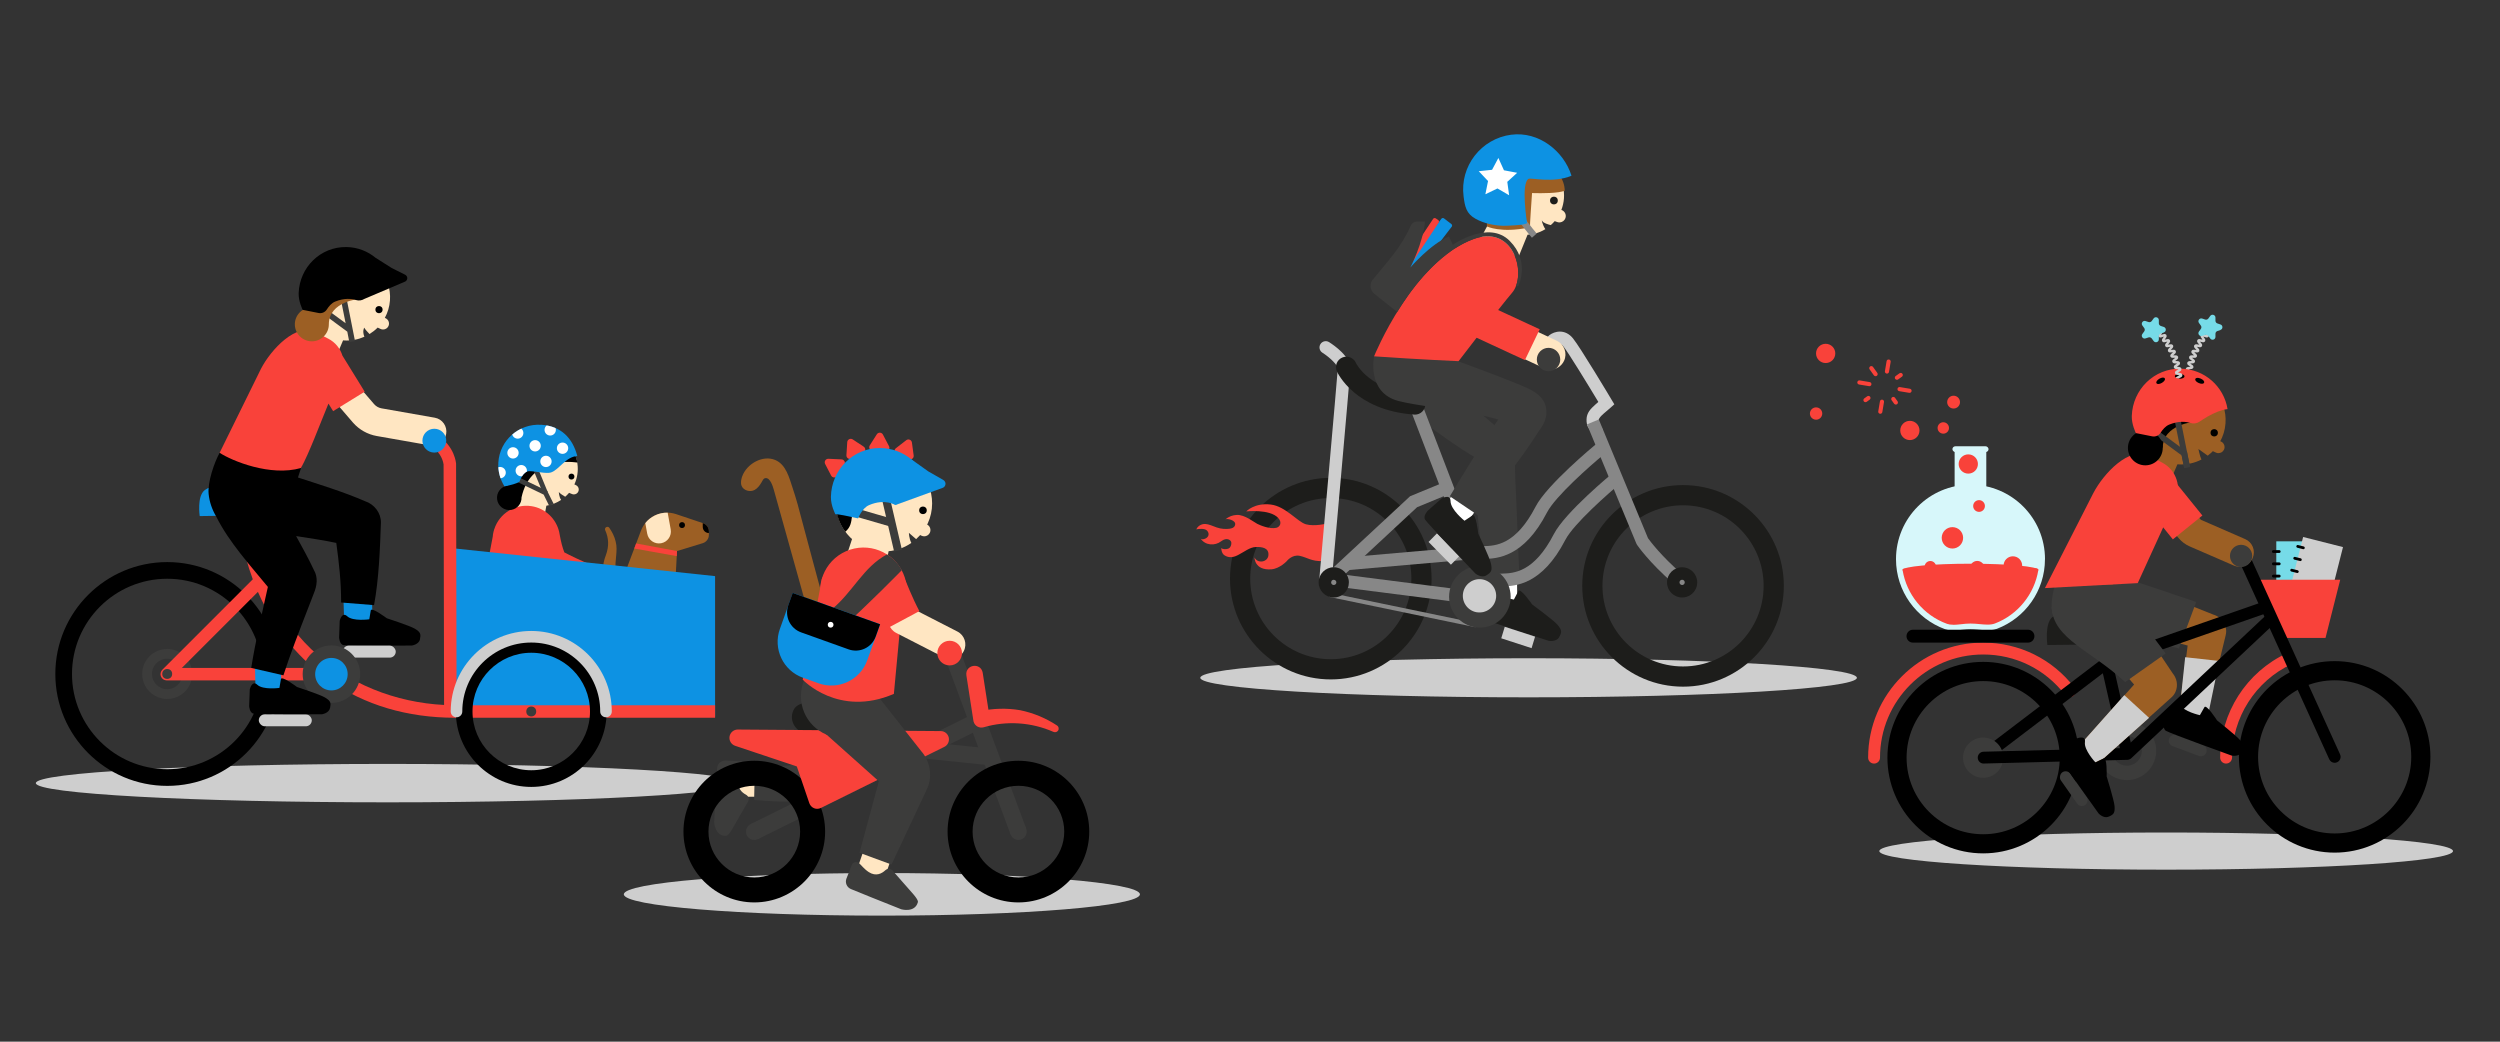 <?xml version="1.0" encoding="UTF-8"?>
<svg id="FG" xmlns="http://www.w3.org/2000/svg" xmlns:xlink="http://www.w3.org/1999/xlink" viewBox="0 0 600 250">
  <rect x="0" y="0" width="600" height="250" fill="#333333" stroke="none"/>
  <defs>
    <style>
      .cls-1 {
        clip-path: url(#clippath);
      }

      .cls-2 {
        fill: #d7f7fa;
      }

      .cls-2, .cls-3, .cls-4, .cls-5, .cls-6, .cls-7, .cls-8, .cls-9, .cls-10, .cls-11, .cls-12, .cls-13, .cls-14 {
        stroke-width: 0px;
      }

      .cls-3, .cls-15 {
        fill: none;
      }

      .cls-4 {
        fill: #cecece;
      }

      .cls-5 {
        fill: #0d92e3;
      }

      .cls-6 {
        fill: #1d1d1b;
      }

      .cls-7 {
        fill: #3c3c3b;
      }

      .cls-8 {
        fill: #000;
      }

      .cls-15 {
        stroke: #cecece;
        stroke-miterlimit: 10;
        stroke-width: .59px;
      }

      .cls-9 {
        fill: #76dbe8;
      }

      .cls-10 {
        fill: #878787;
      }

      .cls-11 {
        fill: #f9423a;
      }

      .cls-12 {
        fill: #ffe6c2;
      }

      .cls-13 {
        fill: #9c5f24;
      }

      .cls-14 {
        fill: #fff;
      }
    </style>
    <clipPath id="clippath">
      <path class="cls-3" d="M129.88,101.95c-5.35-.33-9.95,3.72-10.28,9.04-.13,2.1.43,4.08,1.47,5.74,1.31-.26,3.09-.68,3.62-1.15,0,0,.79-2.5,2.34-2.5,1.55,0,4.08.67,5.18.32,1.97-.63,3.56-3.8,6.34-3.95-1.11-4.31-3.9-7.21-8.67-7.51Z"/>
    </clipPath>
  </defs>
  <ellipse class="cls-4" cx="93.03" cy="187.95" rx="84.43" ry="4.61"/>
  <ellipse class="cls-4" cx="519.88" cy="204.26" rx="68.84" ry="4.46"/>
  <path class="cls-13" d="M524.28,90.2c-5.87-.43-10.97,3.98-11.4,9.84-.43,5.87,3.98,10.97,9.84,11.4,2.02.15,3.95-.29,5.63-1.15-.42-.87-.73-2.53-.73-2.53l2.23,1.6c2.4-1.78,4.04-4.55,4.27-7.76.43-5.87-3.98-10.97-9.84-11.4Z"/>
  <path class="cls-12" d="M218.14,127.89l1.73,1.5c2.35-2.11,3.84-5.16,3.84-8.57,0-6.36-5.16-11.52-11.52-11.52s-11.52,5.16-11.52,11.52,5.16,11.52,11.52,11.52c2.43,0,4.67-.75,6.53-2.03-.57-1.11-.58-2.43-.58-2.43Z"/>
  <path class="cls-12" d="M84.01,60.98c-5.72-.42-10.7,3.88-11.12,9.6-.17,2.38.47,4.62,1.69,6.46l-2.1,3.78,6.66,3.19,2.03.43,1.17-2.76s.1.01.14.02c1.77.13,3.46-.21,4.97-.88-.56-1.39-.03-2.18-.03-2.18.2.39.71.97,1.26,1.53.71-.44,1.38-.96,1.96-1.55l.7.33c.19.09.4.13.6.13.54,0,1.05-.3,1.29-.82.33-.71.02-1.56-.69-1.89l-.18-.08c.68-1.25,1.12-2.66,1.23-4.18.42-5.72-3.88-10.7-9.6-11.12Z"/>
  <path class="cls-12" d="M138.17,116.4l-.32-.13c.69-1.51.98-3.23.73-5-.7-4.89-5.23-8.29-10.12-7.59-4.89.7-8.29,5.23-7.59,10.12.36,2.51,1.73,4.62,3.63,5.99l-.29-.06-1.09,3.33,7.43,1.43.58-3.12c1.31-.21,2.51-.7,3.54-1.39-.52-.73-.55-1.91-.55-1.91.12.28,1.02.85,1.53,1.15.33-.29.64-.61.93-.94l.7.29c.15.06.3.09.45.09.46,0,.9-.27,1.08-.72.25-.6-.04-1.28-.64-1.53Z"/>
  <path class="cls-12" d="M103.78,106.94c-.19,0-.39-.02-.59-.05l-12.79-2.25c-2.19-.39-4.2-1.52-5.67-3.2-2.2-2.53-6.28-7.25-8.85-10.5-1.15-1.46-.9-3.58.55-4.73,1.46-1.15,3.58-.91,4.73.55,2.48,3.14,6.48,7.77,8.64,10.25.46.52,1.08.87,1.76.99l12.79,2.25c1.83.32,3.05,2.07,2.73,3.9-.29,1.63-1.71,2.78-3.31,2.78Z"/>
  <path class="cls-13" d="M145.31,140.8c-1.04-2.31-.76-5.43.12-7.62.74-2.06.71-3.95-.19-5.96-.26-.62.63-1.1,1-.54.66.97,1.24,2.06,1.52,3.29.6,2.19-.29,4.7.02,6.72.13.87.48,1.65.97,2.42.56.9.29,2.08-.61,2.64-1.01.65-2.42.17-2.82-.97h0Z"/>
  <path class="cls-13" d="M162.48,132.25l6.18-1.89c.87-.27,1.47-1.07,1.47-1.98v-.85c0-.89-.57-1.68-1.41-1.97l-6.49-2.18c-1.67-.56-3.5-.44-5.08.34h0c-1.53.75-2.72,2.06-3.32,3.65l-3.99,10.58,12.21,2.28.44-7.98Z"/>
  <path class="cls-12" d="M158.66,130.38c-1.56.28-3.05-.75-3.33-2.31l-.46-2.53c.61-.76,1.38-1.38,2.27-1.82.97-.48,2.04-.71,3.1-.68l.73,4.01c.28,1.56-.75,3.05-2.31,3.33Z"/>
  <circle class="cls-8" cx="137.15" cy="114.38" r=".71"/>
  <circle class="cls-8" cx="163.69" cy="126.02" r=".71"/>
  <path class="cls-11" d="M142.29,135.74c-2.98-1.2-5.54-2.48-6.85-3.17-.48-1.24-.79-2.51-1.11-4.22-.02-.11-.04-.22-.06-.33-.02-.11-.04-.21-.06-.32h0c-.71-3.14-3.26-5.69-6.64-6.22-3.98-.62-7.72,1.77-8.93,5.48h-.02s-.04.18-.04.18c-.11.35-.2.71-.26,1.09-.03.19-.04.37-.06.56l-3.28,17.21s6.66,7.11,16.99,2.65l.89-9.54c1.56.79,3.99,1.97,6.81,3.11l2.61-6.48Z"/>
  <path class="cls-8" d="M128.29,103.61c-4.99.71-8.46,5.34-7.74,10.33.13.88.62,1.77,1.26,2.6,0,0,0,0,0,0-1.61.23-2.73,1.73-2.5,3.34.23,1.61,1.73,2.73,3.34,2.5,1.51-.22,2.57-1.53,2.52-3.02,2.02-9.3,11.07-8.68,13.4-8.35-.87-4.8-5.39-8.1-10.26-7.4Z"/>
  <rect class="cls-7" x="129.13" y="112.23" width="1.16" height="6.28" transform="translate(-34.2 58.19) rotate(-22.42)"/>
  <polygon class="cls-7" points="131.83 121.46 130.48 118.71 124.35 115.76 124.86 114.71 131.34 117.84 132.88 120.94 131.83 121.46"/>
  <path class="cls-5" d="M129.88,101.95c-5.35-.33-9.95,3.72-10.28,9.04-.13,2.1.43,4.08,1.47,5.74,1.31-.26,3.09-.68,3.62-1.15,0,0,.79-2.5,2.34-2.5,1.55,0,4.08.67,5.18.32,1.97-.63,3.56-3.8,6.34-3.95-1.11-4.31-3.9-7.21-8.67-7.51Z"/>
  <g class="cls-1">
    <circle class="cls-14" cx="123.12" cy="108.69" r="1.36"/>
    <circle class="cls-14" cx="125.1" cy="112.96" r="1.36"/>
    <circle class="cls-14" cx="124.25" cy="103.92" r="1.36"/>
    <circle class="cls-14" cx="120.03" cy="113.43" r="1.36"/>
    <circle class="cls-14" cx="128.43" cy="106.99" r="1.36"/>
    <circle class="cls-14" cx="132.05" cy="103.17" r="1.36"/>
    <circle class="cls-14" cx="135.01" cy="107.57" r="1.36"/>
    <circle class="cls-14" cx="131.03" cy="110.74" r="1.36"/>
  </g>
  <polygon class="cls-5" points="89.27 144.31 89.38 147.04 90.2 149.77 82.6 149.07 82.42 143.46 89.27 144.31"/>
  <path class="cls-8" d="M100.79,153.43c.23-1.19.22-1.68-1.24-2.55-1.2-.71-6.72-2.5-6.72-2.5,0,0-3.89-2.94-3.86-1.79l-.34,2.04s-3.91.56-5.3-.73c-1.3-1.2-1.8,1.12-1.8,1.12l-.14,4s.08,1.68,1.1,1.82c1.38.2,16.35.09,16.35.09,0,0,1.7-.24,1.95-1.49Z"/>
  <path class="cls-8" d="M40.14,188.61c-14.81,0-26.86-12.05-26.86-26.86s12.05-26.85,26.86-26.85,26.85,12.05,26.85,26.85-12.05,26.86-26.85,26.86ZM40.14,138.9c-12.6,0-22.86,10.25-22.86,22.85s10.25,22.86,22.86,22.86,22.85-10.25,22.85-22.86-10.25-22.85-22.85-22.85Z"/>
  <path class="cls-7" d="M40.13,167.75c-3.31,0-6-2.69-6-6s2.69-6,6-6,6,2.69,6,6-2.69,6-6,6ZM40.13,158.09c-2.02,0-3.66,1.64-3.66,3.66s1.64,3.66,3.66,3.66,3.66-1.64,3.66-3.66-1.64-3.66-3.66-3.66Z"/>
  <rect class="cls-4" x="82.26" y="154.95" width="12.72" height="2.88" rx="1.44" ry="1.44"/>
  <rect class="cls-4" x="62.11" y="171.43" width="12.72" height="2.88" rx="1.44" ry="1.44"/>
  <path class="cls-5" d="M171.62,171.96h-57.55c-2.68,0-4.85-2.21-4.85-4.94v-35.38l62.4,6.63v33.69Z"/>
  <path class="cls-11" d="M109.58,169.26l-.12-57.95c-.01-.17-.31-4.16-4.4-6.81l-1.63,2.52c2.63,1.7,2.99,4.11,3.03,4.46l.12,57.71c-22.97-1.17-46.68-17.47-46.68-51.74h-3c0,7.62,1.3,14.93,3.77,21.58l-21.71,21.71c-.43.43-.56,1.07-.33,1.63s.78.93,1.39.93h39.03c8.43,5.89,18.68,8.96,30.19,8.96h62.38v-3h-62.04ZM43.65,160.3l18.25-18.25c2.22,5.07,5.14,9.72,8.73,13.75,1.44,1.62,2.98,3.11,4.58,4.5h-31.56Z"/>
  <path class="cls-8" d="M127.5,188.86c-9.98,0-18.1-8.12-18.1-18.1s8.12-18.1,18.1-18.1,18.1,8.12,18.1,18.1-8.12,18.1-18.1,18.1ZM127.5,156.66c-7.77,0-14.1,6.32-14.1,14.1s6.32,14.1,14.1,14.1,14.1-6.32,14.1-14.1-6.32-14.1-14.1-14.1Z"/>
  <circle class="cls-7" cx="127.5" cy="170.76" r="1.19"/>
  <path class="cls-4" d="M145.44,172.15c-.77,0-1.39-.62-1.39-1.39,0-9.12-7.42-16.55-16.55-16.55s-16.55,7.42-16.55,16.55c0,.77-.62,1.39-1.39,1.39s-1.39-.62-1.39-1.39c0-10.66,8.67-19.33,19.33-19.33s19.33,8.67,19.33,19.33c0,.77-.62,1.39-1.39,1.39Z"/>
  <g>
    <circle class="cls-5" cx="79.54" cy="161.8" r="5.4"/>
    <path class="cls-7" d="M79.54,168.7c-3.8,0-6.9-3.1-6.9-6.9s3.1-6.9,6.9-6.9,6.9,3.1,6.9,6.9-3.1,6.9-6.9,6.9ZM79.54,157.9c-2.15,0-3.9,1.75-3.9,3.9s1.75,3.9,3.9,3.9,3.9-1.75,3.9-3.9-1.75-3.9-3.9-3.9Z"/>
  </g>
  <path class="cls-5" d="M47.93,123.86l16.93-.24v-.85c0-1.65-1.37-2.96-3.01-2.9-1.89.07-.77.1-2.67.06-3.4-.08-1.24-1.98-4.42-2.84-1.85-.5-3.99-.68-5.61.53-1.94,1.46-1.22,6.24-1.22,6.24Z"/>
  <polygon class="cls-5" points="67.45 160.89 67.48 162.96 68.44 166.11 61.34 166.32 61.17 158.69 67.45 160.89"/>
  <path class="cls-8" d="M79.21,169.94c.24-1.19.23-1.68-1.23-2.55-1.19-.71-6.72-2.52-6.72-2.52,0,0-3.88-2.95-3.85-1.8l-.35,2.03s-3.91.54-5.3-.75c-1.29-1.21-1.81,1.11-1.81,1.11l-.15,3.99s.07,1.68,1.09,1.83c1.38.2,16.35.15,16.35.15,0,0,1.7-.23,1.95-1.49Z"/>
  <path class="cls-8" d="M87.62,120.29c-5.25-2.27-10.75-3.94-16.11-5.69.52-1.7,1.14-3.32,1.35-4.44-5.36.05-14.77-1.57-20.13-1.52-1.33,2.39-2.94,7.14-2.66,9.9.19,1.91.83,3.76,1.81,5.41,3.11,6.26,8.31,11.88,12.41,16.91-1.41,6.36-2.96,12.96-4,19.44l7.73,1.78c1.59-4.97,3.82-10.68,5.75-15.66.33-.89,1.24-3.14,1.55-4.01.76-1.83,1.06-3.84,0-5.64-1.29-2.78-2.8-5.44-4.25-8.11,3.24.49,6.46.98,9.64,1.64.65,4.79,1.17,9.31,1.16,14.3l7.9.63c1.18-6.33,1.43-13.5,1.65-19.81.03-2.3-1.55-4.38-3.8-5.13Z"/>
  <circle class="cls-8" cx="90.96" cy="74.31" r=".86"/>
  <polygon class="cls-7" points="83.01 70.8 81.65 71.07 82.95 77.58 77.24 73.38 76.42 74.49 83.35 79.6 83.84 82.12 85.2 81.85 83.01 70.8"/>
  <path class="cls-11" d="M87.52,94l-5.32-8.62s0,0-.01-.01c-.52-1.71-1.7-3.21-3.41-4.09l-3.02-1.56c-4.63-2.39-10.72,4.14-13.12,8.78l-9.93,20.17c2.89,1.91,12.18,5.77,19.53,3.65,2.02-3.72,4.37-10.09,6.59-15.46l1.12,1.82,7.56-4.66Z"/>
  <path class="cls-8" d="M170.13,127.53v.4h0c-.81,0-1.47-.66-1.47-1.47v-.92l.17.07c.79.31,1.3,1.08,1.3,1.92Z"/>
  <polygon class="cls-11" points="162.48 132.25 152.67 130.43 152.22 131.64 162.42 133.47 162.48 132.25"/>
  <circle class="cls-5" cx="104.24" cy="105.76" r="2.86"/>
  <path class="cls-13" d="M83.25,65.22l-7.64,1.7-1.77,5.52,1.27,1.35c-.09,0-.18-.03-.27-.03-2.25,0-4.08,1.83-4.08,4.08s1.83,4.08,4.08,4.08,4.08-1.83,4.08-4.08c0-5.58,7.5-6.13,7.5-6.13l-3.17-6.5Z"/>
  <path class="cls-8" d="M97.64,66.34c-.09-.18-.23-.31-.4-.4l-3.25-1.63-3.85-2.44h0c-1.9-1.57-4.33-2.54-6.99-2.58-6.23-.1-11.25,4.85-11.47,11.06-.07,1.98.96,4.01.96,4.01,1.38.27,2.8.56,3.81.76.78.16,1.57-.18,1.99-.85.44-.7,1.11-1.53,2-1.89,2.24-.91,3.97-.69,5-.37.68.21,1.41.11,2.01-.27h0s9.74-4.14,9.74-4.14c.49-.21.7-.79.46-1.26Z"/>
  <circle class="cls-7" cx="40.13" cy="161.75" r="1.19"/>
  <g>
    <rect class="cls-9" x="546.31" y="129.92" width="9.87" height="13.92"/>
    <path class="cls-8" d="M547.01,132.71h-1.4c-.19,0-.34-.15-.34-.34s.15-.34.34-.34h1.4c.19,0,.34.15.34.34s-.15.34-.34.34Z"/>
    <path class="cls-8" d="M547.01,141.55h-1.4c-.19,0-.34-.15-.34-.34s.15-.34.34-.34h1.4c.19,0,.34.15.34.34s-.15.34-.34.34Z"/>
    <path class="cls-8" d="M547.01,138.6h-1.4c-.19,0-.34-.15-.34-.34s.15-.34.34-.34h1.4c.19,0,.34.15.34.34s-.15.34-.34.34Z"/>
    <path class="cls-8" d="M547.01,135.66h-1.4c-.19,0-.34-.15-.34-.34s.15-.34.34-.34h1.4c.19,0,.34.15.34.34s-.15.34-.34.34Z"/>
  </g>
  <g>
    <rect class="cls-4" x="550.87" y="129.92" width="9.87" height="13.92" transform="translate(50.72 -132.47) rotate(14.23)"/>
    <path class="cls-8" d="M552.8,131.81s-.06,0-.08-.01l-1.35-.34c-.18-.05-.29-.23-.24-.41s.23-.29.41-.24l1.35.34c.18.05.29.23.24.41-.04.15-.18.25-.33.25Z"/>
    <path class="cls-8" d="M550.63,140.37s-.06,0-.08-.01l-1.35-.34c-.18-.05-.29-.23-.24-.41.05-.18.23-.29.41-.24l1.35.34c.18.05.29.23.24.41-.04.15-.18.25-.33.25Z"/>
    <path class="cls-8" d="M551.35,137.52s-.06,0-.08-.01l-1.35-.34c-.18-.05-.29-.23-.24-.41.05-.18.23-.29.41-.24l1.35.34c.18.05.29.23.24.41-.04.15-.18.25-.33.25Z"/>
    <path class="cls-8" d="M552.08,134.66s-.06,0-.08-.01l-1.35-.34c-.18-.05-.29-.23-.24-.41s.23-.29.41-.24l1.35.34c.18.05.29.23.24.41-.04.15-.18.25-.33.25Z"/>
  </g>
  <polygon class="cls-11" points="542.61 139.14 561.65 139.14 558.12 153.11 547.14 153.11 540.78 139.88 542.61 139.14"/>
  <path class="cls-11" d="M449.77,183.26c-.79,0-1.42-.64-1.42-1.42,0-15.23,12.39-27.61,27.61-27.61,8.63,0,16.61,3.92,21.88,10.77.48.62.36,1.52-.26,2-.62.48-1.52.36-2-.26-4.73-6.14-11.88-9.66-19.62-9.66-13.65,0-24.76,11.11-24.76,24.76,0,.79-.64,1.42-1.42,1.42Z"/>
  <path class="cls-13" d="M522.44,174.92l3.13-24.06,2.94,4.96-27.66-7.13,3.83-11.74,26.54,10.56c2.14.63,3.49,2.81,2.94,4.96,0,0-5.72,23.57-5.72,23.57l-6.02-1.12h0Z"/>
  <path class="cls-7" d="M522.95,155.64c-8.03-2.07-16.05-4.15-24.08-6.22.52-2.31,1.04-4.63,1.56-6.94,2.34-1.54,4.68-3.09,7.01-4.63,6.55,2.21,13.1,4.42,19.65,6.62"/>
  <polyline class="cls-13" points="524.27 101.34 523.27 109.8 521.37 114.26 519.29 113.81 512.46 110.55 514.69 106.54"/>
  <path class="cls-11" d="M534.26,183.26c-.79,0-1.42-.64-1.42-1.42,0-10.72,6.29-20.56,16.02-25.07.71-.33,1.56-.02,1.89.69.33.71.02,1.56-.69,1.89-8.73,4.04-14.37,12.87-14.37,22.48,0,.79-.64,1.42-1.42,1.42Z"/>
  <path class="cls-8" d="M475.96,204.81c-12.67,0-22.98-10.31-22.98-22.98s10.31-22.98,22.98-22.98,22.98,10.31,22.98,22.98-10.31,22.98-22.98,22.98ZM475.96,163.46c-10.13,0-18.38,8.24-18.38,18.38s8.24,18.38,18.38,18.38,18.38-8.24,18.38-18.38-8.24-18.38-18.38-18.38Z"/>
  <path class="cls-8" d="M560.32,204.63c-12.67,0-22.98-10.31-22.98-22.98s10.31-22.98,22.98-22.98,22.98,10.31,22.98,22.98-10.31,22.98-22.98,22.98ZM560.32,163.27c-10.13,0-18.38,8.24-18.38,18.38s8.24,18.38,18.38,18.38,18.38-8.24,18.38-18.38-8.24-18.38-18.38-18.38Z"/>
  <path class="cls-8" d="M475.96,183.07c-.43,0-.85-.19-1.14-.56-.48-.63-.35-1.52.27-2l30-22.82,38.13-13.29c.74-.26,1.56.13,1.81.88.26.74-.13,1.56-.88,1.81l-37.7,13.14-29.64,22.55c-.26.2-.56.29-.86.29Z"/>
  <path class="cls-8" d="M560.32,183.07c-.54,0-1.06-.31-1.3-.84l-21.72-47.79c-.33-.72,0-1.56.71-1.89.71-.33,1.56,0,1.89.71l21.72,47.79c.33.72,0,1.56-.71,1.89-.19.09-.39.13-.59.13Z"/>
  <path class="cls-7" d="M475.96,186.67c-2.67,0-4.83-2.17-4.83-4.83s2.17-4.83,4.83-4.83,4.83,2.17,4.83,4.83-2.17,4.83-4.83,4.83ZM475.96,181c-.46,0-.84.37-.84.84s.37.84.84.84.84-.37.84-.84-.37-.84-.84-.84Z"/>
  <rect class="cls-8" x="506.06" y="153.79" width="2.85" height="27.49" transform="translate(-24.5 116.57) rotate(-12.8)"/>
  <path class="cls-7" d="M510.47,187.22c-3.87,0-7.02-3.15-7.02-7.02s3.15-7.02,7.02-7.02,7.02,3.15,7.02,7.02-3.15,7.02-7.02,7.02ZM510.47,176.63c-1.97,0-3.57,1.6-3.57,3.57s1.6,3.57,3.57,3.57,3.57-1.6,3.57-3.57-1.6-3.57-3.57-3.57Z"/>
  <path class="cls-6" d="M491.36,154.8l24.45-.26v-.91c0-1.77-1.36-3.19-3-3.12-1.88.07-3.79.11-5.67.07-3.38-.08-5.81-2.13-8.97-3.06-1.84-.54-3.97-.74-5.59.57-1.94,1.57-1.21,6.72-1.21,6.72Z"/>
  <path class="cls-7" d="M493.9,138.17s-4.16,10.84,1.34,11.14c3.93.21,16.34,2.38,16.34,2.38l1.78-8.91-19.46-4.6Z"/>
  <rect class="cls-7" x="492.95" y="187.88" width="9.57" height="2.78" rx="1.39" ry="1.39" transform="translate(366.44 -326.8) rotate(54.91)"/>
  <path class="cls-7" d="M527.73,181.42l-6.34-2.37c-.72-.27-1.08-1.07-.81-1.79h0c.27-.72,1.07-1.08,1.78-.81l6.34,2.37c.72.27,1.08,1.07.81,1.79h0c-.27.72-1.07,1.08-1.78.81Z"/>
  <path class="cls-13" d="M532.43,108.76c-.21,0-.42-.04-.61-.14l-2.49-1.16c-.73-.34-1.05-1.21-.71-1.94.34-.73,1.21-1.04,1.94-.71l2.49,1.16c.73.34,1.05,1.21.71,1.94-.25.53-.77.84-1.32.84Z"/>
  <circle class="cls-8" cx="531.41" cy="103.87" r=".88"/>
  <path class="cls-8" d="M519.06,107.5c0-5.72,7.69-6.28,7.69-6.28l-3.25-6.66-7.84,1.74-1.82,5.66,5.21,5.54Z"/>
  <rect class="cls-7" x="523.01" y="100.3" width="1.43" height="11.98" transform="translate(-10.67 104.63) rotate(-11.29)"/>
  <polygon class="cls-7" points="524.2 112.3 523.6 109.3 516.49 104.06 517.33 102.92 524.89 108.48 525.6 112.02 524.2 112.3"/>
  <path class="cls-13" d="M537.46,136.01c-.46,0-.92-.09-1.37-.29l-10.56-4.58c-1-.43-1.91-1.11-2.61-1.94l-6.9-8.19c-1.23-1.46-1.04-3.64.42-4.87,1.46-1.23,3.64-1.04,4.87.42l6.9,8.19,10.64,4.64c1.75.76,2.55,2.79,1.79,4.54-.56,1.3-1.84,2.08-3.17,2.08Z"/>
  <circle class="cls-7" cx="537.86" cy="133.42" r="2.67"/>
  <path class="cls-11" d="M517.29,116.53h10.39v9.11h-10.39c-2.06,0-3.72-1.67-3.72-3.72v-1.66c0-2.06,1.67-3.72,3.72-3.72Z" transform="translate(287.73 -360.03) rotate(51.08)"/>
  <ellipse class="cls-8" cx="513.04" cy="99.54" rx=".58" ry="1.15"/>
  <polygon class="cls-4" points="524.44 157.73 532.62 158.63 530.2 170.34 528.88 172.54 524.69 172.54 523.29 170.42 523.46 167.01 524.44 157.73"/>
  <path class="cls-8" d="M537.95,180.58c.65-1.06.81-1.54-.28-2.89-.9-1.11-5.58-4.8-5.58-4.8,0,0-2.69-4.21-3.07-3.09l-1.05,1.84s-3.96-.85-4.84-2.59c-.82-1.62-2.13.43-2.13.43l-1.55,3.79s-.52,1.64.41,2.15c1.25.68,15.7,5.91,15.7,5.91,0,0,1.72.38,2.4-.74Z"/>
  <path class="cls-8" d="M476.08,183.26c-.77,0-1.4-.61-1.42-1.39-.02-.79.6-1.44,1.39-1.46l33.91-.88,34.03-32.01c.57-.54,1.47-.51,2.01.06.54.57.51,1.48-.06,2.01l-34.43,32.38c-.26.24-.59.38-.94.39l-34.46.89s-.02,0-.04,0Z"/>
  <g>
    <path class="cls-13" d="M207.03,187.08c.96-.28,1.53-1.25,1.31-2.23-2.43-10.57-14.61-54.99-15.79-59.64-.7-2.74-1.44-5.48-2.34-8.16-.8-2.4-1.56-5.56-4.15-6.65-3.02-1.27-6.84.92-7.93,3.92-.11.3-.19.62-.24.93-.07.46-.08.94.1,1.37.23.56.77.97,1.36,1.13,1.87.5,2.93-1.04,3.69-2.47.12-.23.31-.45.56-.51,1.28-.31,1.94,2.16,2.18,3,1.94,6.91,16.05,57.34,18.9,67.98.27,1.02,1.34,1.62,2.36,1.32h0Z"/>
    <g>
      <ellipse class="cls-4" cx="211.65" cy="214.64" rx="61.93" ry="5.11"/>
      <path class="cls-11" d="M216.26,106.61l1.24-.96c.52-.4,1.27-.09,1.36.56l.21,1.55.21,1.55c.09.65-.56,1.15-1.16.9l-1.45-.59-1.45-.59c-.61-.25-.72-1.06-.2-1.46l1.24-.96Z"/>
      <path class="cls-11" d="M209.59,105.56l.84-1.32c.35-.55,1.17-.52,1.47.06l.73,1.39.73,1.39c.3.58-.14,1.27-.79,1.24l-1.57-.07-1.57-.07c-.65-.03-1.03-.75-.68-1.3l.84-1.32Z"/>
      <path class="cls-11" d="M200.39,110.18l-1.57-.07c-.65-.03-1.09.66-.79,1.24l.72,1.39.72,1.39c.3.58,1.12.62,1.47.07l.85-1.32.85-1.32c.35-.55-.02-1.28-.68-1.31l-1.57-.07Z"/>
      <path class="cls-11" d="M205.97,106.33l-1.31-.87c-.54-.36-1.28,0-1.32.65l-.1,1.57-.1,1.57c-.04.65.64,1.11,1.23.81l1.41-.7,1.41-.7c.59-.29.64-1.11.09-1.47l-1.31-.87Z"/>
      <rect class="cls-7" x="226.7" y="171.62" width="4" height="18.24" transform="translate(25.39 389.62) rotate(-84.09)"/>
      <rect class="cls-12" x="175.12" y="184.32" width="6.9" height="6.9" transform="translate(366.42 9.29) rotate(90.03)"/>
      <path class="cls-7" d="M177.57,182.7l-3.43-.16c-1.07-.05-1.98.76-2.04,1.82-.15,2.49-.42,7.22-.7,13.01,0,0,.19,3.39,2.89,3.22.77-.05,1.87-2.43,3.51-5.22.89-1.52,1.23-2.17,1.71-2.96.36-.6.13-1.36-.49-1.69-1-.53-2.19-1.6-1.69-3.6.34-1.35,1.01-2.21,1.27-2.94.26-.72-.27-1.48-1.04-1.49Z"/>
      <path class="cls-7" d="M181.18,183.82c4.49-.07,9.15.59,12.71-1.54,0,0-1.8,1.84-1.8,1.84,1.24-6.01,1.65-11.92,3.29-18.13,0,0,12.41,6.52,12.41,6.52-2.78,5.14-4.82,10.78-7.72,16.08-.41.76-1.02,1.33-1.74,1.68-5.23,2.89-11.95,2.13-17.34,1.71,0,0,.18-8.17.18-8.17h0Z"/>
      <polygon class="cls-12" points="204.52 129.28 203.11 133.57 212.68 135.41 213.47 131.19 204.52 129.28"/>
      <path class="cls-12" d="M221.81,128.72c-.23,0-.47-.06-.7-.17l-2.52-1.32c-.74-.39-1.02-1.3-.64-2.03.39-.74,1.3-1.02,2.03-.64l2.52,1.32c.74.39,1.02,1.3.64,2.03-.27.51-.79.81-1.34.81Z"/>
      <rect class="cls-7" x="178" y="184.61" width="58.5" height="4" transform="translate(-61.26 111.24) rotate(-26.32)"/>
      <rect class="cls-7" x="234.18" y="153.75" width="4" height="47.31" transform="translate(-46.98 93.29) rotate(-20.37)"/>
      <path class="cls-8" d="M244.42,216.58c-9.37,0-17-7.63-17-17s7.63-17,17-17,17,7.63,17,17-7.63,17-17,17ZM244.42,188.59c-6.06,0-11,4.93-11,11s4.93,11,11,11,11-4.93,11-11-4.93-11-11-11Z"/>
      <path class="cls-8" d="M181.03,216.58c-9.37,0-17-7.63-17-17s7.63-17,17-17,17,7.63,17,17-7.63,17-17,17ZM181.03,188.59c-6.06,0-11,4.93-11,11s4.93,11,11,11,11-4.93,11-11-4.93-11-11-11Z"/>
      <path class="cls-6" d="M190.41,170.48c-1.19,2.55.75,5.52,3.44,5.49l18.12-.21v-.87c0-1.69-1.23-3.04-2.7-2.98-1.7.07-3.41.11-5.11.06-3.05-.08-5.23-2.03-8.08-2.92-1.66-.51-3.58-.7-5.03.55-.26.22-.47.53-.63.88Z"/>
      <g>
        <path class="cls-11" d="M225.75,177.46c-16.23-.12-32.46-.25-48.69-.37,5.25,1.76,10.5,3.51,15.75,5.27,1.1,3.25,2.21,6.5,3.31,9.75,9.88-4.89,19.75-9.77,29.63-14.66Z"/>
        <path class="cls-11" d="M196.13,194.12c-.26,0-.52-.05-.76-.15-.53-.22-.94-.66-1.13-1.2l-3-8.82-14.81-4.96c-.93-.31-1.5-1.26-1.34-2.23.16-.96,1-1.67,1.97-1.67h.02l48.69.37c.93,0,1.73.65,1.93,1.55s-.23,1.83-1.06,2.24l-29.63,14.66c-.28.14-.58.21-.89.21ZM189.62,179.18l3.82,1.28c.59.2,1.06.66,1.26,1.25l2.58,7.59,20.04-9.92-27.71-.21Z"/>
      </g>
      <path class="cls-7" d="M210.67,166.2c0,5.53-2.91,10.89-8.44,10.89s-10.01-4.48-10.01-10.01,4.48-10.01,10.01-10.01,8.44,3.61,8.44,9.14Z"/>
      <rect class="cls-12" x="206.21" y="205.23" width="6.9" height="5.15" transform="translate(78.5 -56.65) rotate(18.88)"/>
      <path class="cls-7" d="M206.28,204.67l5.05-18.64c-.09.88.2,1.83.77,2.53-.08-.06-.31-.27-.45-.4-3.59-3.19-10.19-9.1-13.84-12.35,0,0,11.36-10.68,11.36-10.68,3.25,4.15,8.72,11.07,11.92,15.14,2.13,2.39,2.75,6.01,1.46,8.93-.42.94-1.39,2.94-1.83,3.9-1.44,3.07-5.28,11.22-6.76,14.39l-7.67-2.82h0Z"/>
      <path class="cls-11" d="M214.53,166.53l2.46-26.22-19.66-1.72-4.68,24.53s8.58,9.16,21.88,3.41Z"/>
      <path class="cls-7" d="M204.41,207.66l-1.26,3.19c-.39.99.08,2.11,1.07,2.52,2.31.95,6.7,2.73,12.09,4.86,0,0,3.27.92,3.98-1.7.2-.74-1.7-2.55-3.81-5.01-1.15-1.33-1.65-1.87-2.25-2.57-.45-.54-1.25-.56-1.76-.08-.82.77-2.22,1.55-3.95.44-1.17-.76-1.77-1.67-2.37-2.16s-1.49-.22-1.74.5Z"/>
      <path class="cls-8" d="M222.89,116.67c-6.38,4.83-13.32,1.81-16.44,3.81-3.13,2-.94,4.96-3.58,7.14-1.43-1.92-2.28-4.3-2.28-6.88,0-6.36,5.16-11.52,11.52-11.52,4.93,0,9.13,3.1,10.78,7.45Z"/>
      <circle class="cls-8" cx="221.51" cy="122.48" r=".91"/>
      <circle class="cls-11" cx="207.24" cy="141.83" r="10.42" transform="translate(-33.73 71.15) rotate(-18.04)"/>
      <rect class="cls-7" x="213.12" y="119.54" width="1.92" height="12.74" transform="translate(-22.93 51.69) rotate(-13.07)"/>
      <circle class="cls-7" cx="244.42" cy="199.59" r="1.99"/>
      <circle class="cls-7" cx="181.03" cy="199.59" r="1.99"/>
      <path class="cls-11" d="M252.84,175.66c-5.27-2.34-11.31-2.73-16.77-1.11-1.04.29-2.12-.32-2.41-1.36-.02-.08-.04-.17-.05-.26l-1.68-10.86c-.33-2.59,3.45-3.19,3.92-.61,0,0,1.68,10.86,1.68,10.86l-2.46-1.62c3.23-.7,6.56-.8,9.77-.25,3.2.66,6.21,1.92,8.85,3.67.41.27.52.82.25,1.22-.24.37-.72.49-1.1.31h0Z"/>
      <rect class="cls-7" x="207.96" y="118.74" width="1.92" height="10.53" transform="translate(31.61 290.09) rotate(-73.82)"/>
      <path class="cls-5" d="M226.23,117.09l-11.34,4.12,3.68-11.08,4.23,3.01,3.6,2.06c.18.11.34.27.43.48h0c.25.56-.03,1.2-.6,1.41Z"/>
      <path class="cls-5" d="M211.19,107.52c-6.5,0-11.65,5.25-11.77,11.73-.04,2.07,1.07,4.17,1.07,4.17.54-.13,5.51,1.01,5.45,1,0,0,.92-2.47,2.65-3.2,3.85-1.64,6.29,0,6.29,0,0,0,2.65-2.2,5.55-3.37.78-.31,1.57-.55,2.34-.65-.98-5.5-5.78-9.67-11.58-9.67Z"/>
      <path class="cls-12" d="M228.18,158.19c-.54,0-1.08-.12-1.59-.39l-11.5-5.9c-1.72-.88-2.4-2.99-1.52-4.71.88-1.72,2.99-2.4,4.71-1.52l11.5,5.9c1.72.88,2.4,2.99,1.52,4.71-.62,1.21-1.85,1.9-3.12,1.9Z"/>
      <circle class="cls-11" cx="227.92" cy="156.74" r="2.96"/>
      <path class="cls-11" d="M212.72,150.92c-1.89-3.53-3.72-8.15-3.79-8.35l8.37-3.3s1.71,4.34,3.35,7.4l-7.93,4.25Z"/>
    </g>
  </g>
  <path class="cls-7" d="M202.38,150.41l-2.76-4.17c5.05-4.11,7.59-10.19,13.26-13.18,0,0,2.68,1.74,3.53,3.81,0,0-8.95,9.12-14.03,13.53Z"/>
  <ellipse class="cls-4" cx="366.86" cy="162.67" rx="78.79" ry="4.69"/>
  <polygon class="cls-14" points="364.15 145.38 356.87 142.65 356.97 137.67 364.07 137.8 364.15 145.38"/>
  <path class="cls-6" d="M374.18,152.94c.64-1.14.8-1.65-.41-3.03-.99-1.13-6.05-4.84-6.05-4.84,0,0-2.99-4.33-3.35-3.14l-1.04,1.97s-4.19-.75-5.18-2.55c-.92-1.67-2.22.53-2.22.53l-1.49,4.05s-.49,1.75.51,2.24c1.35.67,16.74,5.63,16.74,5.63,0,0,1.82.33,2.5-.87Z"/>
  <path class="cls-7" d="M356.56,139.43c-1.07-8-2.18-15.96-2.45-24.04,0-1.5-.06-3.16.23-4.66-.03.14-.04.23-.03.21.09-.41.08-.8-.28-1.12-.24-.21-.69-.44-.98-.62-4.99-2.97-14.99-10.51-19.8-13.87,0,0,8.52-9.57,8.52-9.57,3.42,3.77,7.07,7.5,10.78,10.97,1.97,1.83,4.04,3.48,5.84,5.07,5.51,4.87,5.21,10.78,5.21,10.78.02,1.53.14,4.23.23,5.81.12,3.36.41,10.15.56,13.51l.27,6.79-8.11.74h0Z"/>
  <path class="cls-6" d="M319.39,163.06c-13.34,0-24.19-10.85-24.19-24.19s10.85-24.19,24.19-24.19,24.19,10.85,24.19,24.19-10.85,24.19-24.19,24.19ZM319.39,119.53c-10.67,0-19.34,8.68-19.34,19.34s8.68,19.34,19.34,19.34,19.34-8.68,19.34-19.34-8.68-19.34-19.34-19.34Z"/>
  <path class="cls-6" d="M403.93,164.8c-13.34,0-24.19-10.85-24.19-24.19s10.85-24.19,24.19-24.19,24.19,10.85,24.19,24.19-10.85,24.19-24.19,24.19ZM403.93,121.27c-10.67,0-19.34,8.68-19.34,19.34s8.68,19.34,19.34,19.34,19.34-8.68,19.34-19.34-8.68-19.34-19.34-19.34Z"/>
  <path class="cls-12" d="M363.74,37.96c-5,1.27-8.03,6.35-6.77,11.35.48,1.92,1.53,3.54,2.92,4.74l-2.57-.53-2.27,4.26,7.25,3.31,2.2.43,2.11-5.19c.57-.04,1.14-.12,1.72-.26.92-.23,1.78-.6,2.55-1.07-.73-1.1-1-2.51-.75-1.98.24.5,1.41.85,2.06,1,.34-.3.65-.62.94-.95l.61.22c.22.08.44.1.66.08.58-.06,1.09-.44,1.3-1.02.28-.8-.14-1.68-.94-1.96h-.04c.68-1.76.87-3.72.37-5.68-1.27-5-6.35-8.03-11.35-6.77Z"/>
  <polygon class="cls-10" points="320.44 140 318.35 137.74 338.42 119.1 347.58 115.32 348.75 118.16 340.1 121.73 320.44 140"/>
  <rect class="cls-10" x="332.59" y="126.2" width="3.07" height="29.47" transform="translate(151.95 454.49) rotate(-82.71)"/>
  <rect class="cls-10" x="322.88" y="132.49" width="29.66" height="3.07" transform="translate(-10.38 29.9) rotate(-4.99)"/>
  <rect class="cls-10" x="344.51" y="88.77" width="3.07" height="49.81" transform="translate(-17.76 131.32) rotate(-20.96)"/>
  <circle class="cls-6" cx="372.94" cy="48.13" r=".93"/>
  <polygon class="cls-4" points="348.22 135.53 342.85 130.07 344.87 128.01 350.24 133.47 348.22 135.53"/>
  <polygon class="cls-4" points="367.58 155.56 360.3 153.19 361.14 150.43 368.42 152.79 367.58 155.56"/>
  <polygon class="cls-14" points="351.84 125.77 346.55 121.1 349.95 117.63 355.33 120.87 351.84 125.77"/>
  <rect class="cls-10" x="336.15" y="128.51" width="1" height="35.78" transform="translate(124.99 446.34) rotate(-78.29)"/>
  <path class="cls-10" d="M355.03,134.23l-.7-2.99c.5-.12,1.07-.14,1.72-.16,2.89-.09,7.72-.25,12.5-9.5,2.69-5.21,13.97-14.55,14.44-14.94l1.83,2.51c-3.09,2.54-11.56,9.99-13.54,13.84-5.6,10.85-12.04,11.06-15.13,11.16-.45.01-.91.03-1.11.08Z"/>
  <path class="cls-4" d="M383.7,100.76c-.1.68.53,1.58.81,2.09.4.72.14,1.64-.58,2.04-.23.13-.48.19-.73.19-.53,0-.68-.46-.96-.95-.52-.93-1.21-1.54-1.37-2.32s-.14-1.57.07-2.2c.44-1.35,1.67-2.23,2.66-3.15-2.41-4-7.2-11.87-8.41-13.35-.64-.79-1.22-.52-1.51-.29-.65.52-1.59.41-2.11-.24-.52-.65-.41-1.59.24-2.11,1.25-.99,3.8-1.62,5.71.74,1.72,2.12,8.98,14.24,9.28,14.76l.64,1.06-.92.83c-.53.47-1.08.92-1.61,1.38-.41.36-.83.74-1.11,1.22-.06.09-.09.2-.1.3Z"/>
  <path class="cls-12" d="M372.08,88.7c-.52,0-1.04-.11-1.54-.34l-10.87-5.1c-1.82-.85-2.6-3.02-1.75-4.83.85-1.82,3.02-2.6,4.83-1.75l10.87,5.1c1.82.85,2.6,3.02,1.75,4.83-.62,1.32-1.93,2.09-3.29,2.09Z"/>
  <circle class="cls-7" cx="371.65" cy="86.29" r="2.81"/>
  <path class="cls-13" d="M374.57,42.48l-8.71-1.05-.22,2.91-1.76.54-7,7.97-.03,1.49s3.39,1.67,10.06.27c.06-.01.3-.16.29-.16-.07-.04.38-6.52.49-8.11,2.48.07,6.35.06,7.84-.57,0,0,.1-1.53-.96-3.29Z"/>
  <path class="cls-11" d="M318.55,125.64s-3.1.77-5.13.19c-2.03-.58-4.86-4.3-8.42-4.74-3.92-.48-5.9,1.65-5.9,1.65,0,0,5.61-.63,7.65,1.55,1.1,1.18.34,2.23-.45,2.39-1.65.34-3.81-.58-4.58-.97-.77-.39-2.97-2.19-4.84-2.13-1.03.04-2.02.39-2.78,1.09.32-.32,2.52.16,2.34,1.21-.1.58-.47,1.18-2.79,1.05-2.32-.13-3.91-1.9-5.68-.84,0,0-.53.25-.87.95.74-.12,2.05-.28,2.61.33.63.7.37,1.54-.43,1.89-.87.39-1.14-.02-1.14-.02,1.09,1.68,3.43,1.84,4.96.65,1.31-1.02,2.37-.29,2.42.34.04.52-.15,1.15-.66,1.41-.42.22-1.4.25-1.76-.11,0,0,0,1.26.77,1.74.77.48,1.74.73,3.24-.05,1.5-.77,2.85-1.89,4.26-1.94s3.21.14,3.05,1.98c-.15,1.69-2.61,2.08-3.34.53,0,0-.04,3.14,4.02,2.85,2.03-.15,3.73-1.98,3.73-1.98,0,0,1.26-1.65,3.1-1.26,1.84.39,2.81,1.35,5.47,1.26l1.4-2.23-.24-6.82Z"/>
  <path class="cls-4" d="M318.17,140.17s-.09,0-.14,0c-.83-.07-1.43-.8-1.36-1.63.04-.48,4.27-47.81,4.4-50.08.04-.81-1.95-2.71-3.69-3.81-.7-.44-.91-1.37-.47-2.07.44-.7,1.37-.91,2.07-.47,1.23.78,5.25,3.54,5.09,6.51-.13,2.32-4.23,48.23-4.4,50.18-.07.78-.72,1.37-1.49,1.37Z"/>
  <path class="cls-6" d="M339.59,99.5c-.06,0-.12,0-.18,0-14.24-1-18.39-10-18.56-10.38-.56-1.26,0-2.74,1.27-3.3,1.26-.56,2.72,0,3.29,1.25.15.32,3.3,6.67,14.35,7.44,1.38.1,2.42,1.29,2.32,2.67-.09,1.32-1.19,2.33-2.49,2.33Z"/>
  <path class="cls-10" d="M401.67,140.09c-5.89-5.11-8.67-9.16-8.78-9.33l-.15-.27-11.87-28.64,2.84-1.18,11.81,28.49c.49.69,3.15,4.27,8.17,8.62l-2.01,2.32Z"/>
  <g>
    <path class="cls-10" d="M405.68,140.59c-.32.77-1.08,1.31-1.97,1.31-1.18,0-2.13-.95-2.13-2.13s.95-2.13,2.13-2.13,2.13.95,2.13,2.13c0,.29-.06.57-.16.82"/>
    <path class="cls-6" d="M403.71,143.4c-2,0-3.63-1.63-3.63-3.63s1.63-3.63,3.63-3.63,3.63,1.63,3.63,3.63c0,.48-.09.95-.28,1.4-.57,1.36-1.88,2.23-3.35,2.23ZM403.71,139.14c-.35,0-.63.28-.63.63s.28.63.63.63c.25,0,.48-.15.58-.39h0c.03-.08.05-.16.05-.24,0-.35-.28-.63-.63-.63Z"/>
  </g>
  <path class="cls-7" d="M371.13,98.99c.12-4.23-4.17-5.73-7.23-6.97-3.1-1.3-9.04-3.5-13.97-5.34l-.03-1.69-4.16.11c-.55-.21-1.07-.41-1.52-.58l-.16.63-14.28.37s-1.84,8.68,5.81,10.71c4,1.06,14.58,2.32,14.58,2.31,3.15.63,6.33,1.31,9.43,2.13-.49.73-.97,1.46-1.46,2.16-3.5,5.36-6.89,10.78-10.18,16.28l6.75,4.56c2.25-2.92,5.4-7.24,7.62-10.25,2.29-3.11,4.66-6.22,6.69-9.51.46-.75,1.02-1.42,1.42-2.21.44-.85.68-1.75.71-2.7ZM362.95,96.46s-.08.09-.12.13c0-.02.04-.05.12-.13Z"/>
  <path class="cls-11" d="M329.78,85.51s9.26-22.89,24-28.19c9.68-3.48,12.77,8.71,9.1,12.97-2.6,3.01-12.82,16.39-12.82,16.39,0,0-9.18-.39-20.27-1.16Z"/>
  <polygon class="cls-11" points="365.98 86.43 347.29 77.77 350.84 70.37 369.53 79.03 365.98 86.43"/>
  <path class="cls-6" d="M320.1,143.4c-2,0-3.63-1.63-3.63-3.63s1.63-3.63,3.63-3.63,3.63,1.63,3.63,3.63c0,.48-.09.95-.28,1.4h0c-.57,1.36-1.88,2.23-3.35,2.23ZM320.1,139.14c-.35,0-.63.28-.63.63s.28.63.63.63c.25,0,.48-.15.58-.38h0c.03-.08.05-.16.05-.24,0-.35-.28-.63-.63-.63Z"/>
  <path class="cls-10" d="M359.42,140.82l-.71-2.99c.51-.12,1.07-.14,1.72-.16,2.89-.09,7.72-.25,12.5-9.5,2.69-5.21,13.85-14.42,14.33-14.8l1.95,2.38c-3.09,2.54-11.56,9.99-13.54,13.84-5.6,10.85-12.03,11.06-15.13,11.16-.45.01-.91.03-1.11.08Z"/>
  <path class="cls-7" d="M355.17,150.62c-4.07,0-7.39-3.31-7.39-7.39s3.31-7.39,7.39-7.39,7.39,3.31,7.39,7.39-3.31,7.39-7.39,7.39ZM355.17,139.48c-2.07,0-3.75,1.68-3.75,3.75s1.68,3.75,3.75,3.75,3.75-1.68,3.75-3.75-1.68-3.75-3.75-3.75Z"/>
  <circle class="cls-4" cx="355.08" cy="143" r="4"/>
  <path class="cls-6" d="M356.74,138.08c1.11-.7,1.48-1.07,1.08-2.86-.33-1.47-3.03-7.13-3.03-7.13,0,0-.58-5.23-1.46-4.35l-1.85,1.24s-3.34-2.65-3.35-4.7c-.02-1.91-2.21-.59-2.21-.59l-3.24,2.86s-1.26,1.31-.62,2.22c.87,1.23,12.06,12.9,12.06,12.9,0,0,1.45,1.16,2.61.42Z"/>
  <path class="cls-10" d="M367.66,57.06c-1.21-1.38-3.37-4.29-3.46-4.42l1.23-.91s2.22,2.99,3.38,4.32l-1.15,1.01Z"/>
  <path class="cls-5" d="M362.74,32.32c-7.28.94-12.42,7.59-11.48,14.83.31,2.37.6,4.13,2.93,5.39,2,1.08,4.28,1.56,6.54,1.65.5.02,5.85-.13,5.75-.72,0,0-1.51-9.48.37-10.55.56-.32,5.98,1.09,10.31-.75-1.89-6.01-7.93-10.68-14.42-9.84Z"/>
  <polygon class="cls-14" points="359.61 37.91 360.95 40.87 364.12 41.47 361.75 43.64 362.19 46.86 359.39 45.23 356.49 46.62 357.13 43.45 354.9 41.09 358.1 40.75 359.61 37.91"/>
  <g>
    <rect class="cls-5" x="341.48" y="51.61" width="3.13" height="14.42" rx=".44" ry=".44" transform="translate(106.71 -196.68) rotate(37.5)"/>
    <rect class="cls-11" x="340.35" y="51.49" width="1.61" height="13.43" rx=".43" ry=".43" transform="translate(88.8 -178.63) rotate(33.5)"/>
    <path class="cls-7" d="M349.12,59.65s-.73-1.42-1.38-2.9c-4.46,1.84-9.26,7.45-9.26,7.45,0,0,3.07-5.9,3.51-11.02h-1.95c-.64,0-1.21.4-1.46.98-2.23,5.1-5.29,8.27-9.11,12.94-.85,1.04-.68,2.57.37,3.41l5.49,4.36c3.82-6.31,8.34-11.5,13.79-15.23Z"/>
  </g>
  <path class="cls-7" d="M362.34,57.82c-5.05-5.07-13.44.77-13.8,1.02l.58.83c1.48-.95,3.03-1.76,4.65-2.34,8.63-3.11,12.02,6.25,10.05,11.33l.55.05c.1-.25,2.89-5.94-2.03-10.88Z"/>
  <g>
    <g>
      <path class="cls-2" d="M490.79,134.2c0,7.64-4.79,14.15-11.52,16.71-1.97.75-4.11.1-6.35.1s-4.19.69-6.09,0c-6.88-2.49-11.79-9.08-11.79-16.81,0-9.87,8-17.88,17.88-17.88s17.88,8,17.88,17.88Z"/>
      <rect class="cls-2" x="469.11" y="107.76" width="7.6" height="16.09"/>
      <rect class="cls-2" x="468.58" y="107.11" width="8.67" height="1.38" rx=".69" ry=".69"/>
    </g>
    <path class="cls-11" d="M468.77,149.94c-.59,0-1.06-.07-1.48-.22-5.68-2.06-9.73-7.07-10.67-12.92-.14-.85,2.95.17,3.81,0,7.63-1.5,1.33-.26,10.43-.26s8.67-.26,14.56.03c.88.04,3.92-.61,3.78.24-.93,5.75-4.89,10.72-10.43,12.83-.49.18-1.04.27-1.74.27-.58,0-1.2-.06-1.86-.12-.73-.07-1.48-.14-2.27-.14s-1.56.08-2.29.17c-.65.07-1.27.14-1.85.14Z"/>
    <ellipse class="cls-11" cx="472.91" cy="136.79" rx="16.29" ry="1.5"/>
    <path class="cls-11" d="M464.66,136.02c0,.76-.62.96-1.38.96s-1.38-.21-1.38-.96.62-1.38,1.38-1.38,1.38.62,1.38,1.38Z"/>
    <path class="cls-11" d="M476.28,136.36c0,.96-.78,1.12-1.74,1.12s-1.74-.16-1.74-1.12.78-1.74,1.74-1.74,1.74.78,1.74,1.74Z"/>
    <path class="cls-11" d="M485.32,135.74c0,1.23-1,1.34-2.23,1.34s-2.23-.11-2.23-1.34,1-2.23,2.23-2.23,2.23,1,2.23,2.23Z"/>
    <circle class="cls-11" cx="468.58" cy="129.08" r="2.57"/>
    <circle class="cls-11" cx="474.97" cy="121.44" r="1.41"/>
    <circle class="cls-11" cx="472.39" cy="111.36" r="2.31"/>
    <circle class="cls-11" cx="466.39" cy="102.71" r="1.37"/>
    <circle class="cls-11" cx="468.86" cy="96.51" r="1.54"/>
    <circle class="cls-11" cx="435.86" cy="99.25" r="1.48"/>
    <circle class="cls-11" cx="458.37" cy="103.31" r="2.31"/>
    <circle class="cls-11" cx="438.16" cy="84.82" r="2.31"/>
  </g>
  <path class="cls-8" d="M486.71,154.23h-27.6c-.86,0-1.55-.69-1.55-1.55s.69-1.55,1.55-1.55h27.6c.86,0,1.55.69,1.55,1.55s-.69,1.55-1.55,1.55Z"/>
  <g>
    <path class="cls-11" d="M452.87,89.66s-.05,0-.08,0c-.27-.04-.46-.3-.41-.57l.4-2.4c.04-.27.29-.46.57-.41.27.04.46.3.41.57l-.4,2.4c-.04.24-.25.42-.49.42Z"/>
    <path class="cls-11" d="M458.29,94.28s-.05,0-.08,0l-2.4-.4c-.27-.04-.46-.3-.41-.57.04-.27.3-.46.57-.41l2.4.4c.27.04.46.3.41.57-.04.24-.25.42-.49.42Z"/>
    <path class="cls-11" d="M451.27,99.3s-.05,0-.08,0c-.27-.04-.46-.3-.41-.57l.4-2.4c.04-.27.3-.46.57-.41.27.04.46.3.41.57l-.4,2.4c-.04.24-.25.42-.49.42Z"/>
    <path class="cls-11" d="M448.65,92.68s-.05,0-.08,0l-2.4-.4c-.27-.04-.46-.3-.41-.57.04-.27.3-.46.57-.41l2.4.4c.27.04.46.3.41.57-.04.24-.25.42-.49.42Z"/>
    <path class="cls-11" d="M455.26,91.15c-.16,0-.31-.07-.41-.21-.16-.22-.11-.54.12-.7l.91-.65c.22-.16.54-.11.7.12.16.22.11.54-.12.7l-.91.65c-.09.06-.19.09-.29.09Z"/>
    <path class="cls-11" d="M455,97.1c-.16,0-.31-.07-.41-.21l-.6-.84c-.16-.22-.11-.54.12-.7.22-.16.54-.11.7.12l.6.84c.16.22.11.54-.12.7-.09.06-.19.09-.29.09Z"/>
    <path class="cls-11" d="M447.72,96.53c-.16,0-.31-.07-.41-.21-.16-.22-.11-.54.11-.7l.71-.51c.22-.16.54-.11.7.11.16.22.11.54-.11.7l-.71.51c-.09.06-.19.09-.29.09Z"/>
    <path class="cls-11" d="M450.14,90.29c-.16,0-.31-.07-.41-.21l-1.02-1.43c-.16-.22-.11-.54.12-.7.22-.16.54-.11.7.12l1.02,1.43c.16.22.11.54-.12.7-.09.06-.19.09-.29.09Z"/>
  </g>
  <g>
    <path class="cls-5" d="M186.5,145.53h22.29v9.18c0,5.05-4.1,9.15-9.15,9.15h-3.98c-5.05,0-9.15-4.1-9.15-9.15v-9.18h0Z" transform="translate(63.69 -57.55) rotate(19.69)"/>
    <path class="cls-8" d="M203.67,155.85l-11.4-4.08c-2.65-.95-4.02-3.86-3.08-6.51l1.06-2.95,20.98,7.51-1.06,2.95c-.95,2.65-3.86,4.02-6.51,3.08Z"/>
    <circle class="cls-14" cx="199.35" cy="149.94" r=".69"/>
  </g>
  <path class="cls-13" d="M498.73,179.31l16.19-18.07-.38,5.75-18.78-21.52,9.8-7.52,15.93,23.71c1.41,1.73,1.29,4.29-.38,5.75,0,0-18.05,16.21-18.05,16.21l-4.33-4.32h0Z"/>
  <path class="cls-7" d="M510.04,163.7c-8.14-7.57-17.29-10.36-17.64-17.95,1.74-1.61,4.77-4.02,6.51-5.64,2.8.05,5.6.1,8.4.15,4.15,5.52,8.31,11.05,12.46,16.57"/>
  <polygon class="cls-4" points="509.83 166.84 500.35 177.5 499.8 182.37 502.91 182.98 504.82 182.06 515.77 172.28 509.83 166.84"/>
  <path class="cls-8" d="M506.09,196c1.14-.51,1.54-.81,1.4-2.55-.11-1.42-1.89-7.11-1.89-7.11,0,0,.16-5-.79-4.29l-1.91.92s-2.78-2.94-2.52-4.87c.24-1.8-2-.85-2-.85l-3.43,2.25s-1.36,1.06-.88,2c.65,1.27,9.61,13.75,9.61,13.75,0,0,1.21,1.28,2.4.74Z"/>
  <path class="cls-11" d="M513.06,139.95l-22.28,1.19,11.58-22.72c2.45-4.75,8.7-11.46,13.45-9l3.1,1.6c3.47,1.79,4.82,6.06,3.01,9.52l-8.87,19.42Z"/>
  <circle class="cls-8" cx="514.88" cy="107.5" r="4.18"/>
  <path class="cls-15" d="M525.71,90.87c.03-.35-1.12-.47-1.07-.84.05-.37,1.19-.21,1.24-.55.06-.35-1.08-.55-1.01-.92.07-.36,1.2-.12,1.28-.45.08-.34-1.04-.63-.94-.98.1-.36,1.2-.03,1.31-.36.11-.33-.99-.7-.86-1.05.12-.35,1.2.06,1.33-.26.13-.32-.93-.77-.78-1.11.15-.34,1.2.15,1.35-.16.15-.31-.87-.84-.7-1.17.18-.33,1.18.24,1.36-.06.18-.3-.81-.9-.61-1.21.2-.31,1.16.32,1.36.03.2-.29-.74-.96-.51-1.26.22-.3,1.14.4,1.36.13.22-.28-.66-1.02-.41-1.3"/>
  <path class="cls-9" d="M532.91,79.2l-.72.24c-.28.09-.48.36-.48.65v.76c0,.67-.85.94-1.25.4l-.45-.62c-.18-.24-.49-.34-.77-.25l-.72.24c-.63.21-1.16-.52-.77-1.06l.45-.62c.18-.24.18-.57,0-.81l-.45-.62c-.39-.54.14-1.27.77-1.06l.72.24c.28.09.59,0,.77-.25l.45-.62c.39-.54,1.25-.26,1.25.4v.76c0,.3.19.56.48.65l.72.24c.63.21.63,1.1,0,1.31Z"/>
  <path class="cls-11" d="M523.39,88.48c-6.39-.11-11.54,4.98-11.76,11.34-.07,2.03.98,4.12.98,4.12,1.41.28,2.87.57,3.91.78.8.16,1.61-.19,2.04-.88s1.14-1.57,2.05-1.94c2.3-.93,4.07-.71,5.12-.38.74.23,1.54.11,2.17-.33,1.04-.72,2.68-1.75,4.4-2.41.77-.29,1.55-.52,2.31-.6-.87-5.42-5.53-9.61-11.23-9.7Z"/>
  <ellipse class="cls-8" cx="527.92" cy="91.39" rx=".58" ry="1.15" transform="translate(234.32 539.55) rotate(-66.59)"/>
  <ellipse class="cls-8" cx="523.12" cy="90.32" rx="1.15" ry=".58"/>
  <ellipse class="cls-8" cx="518.55" cy="91.39" rx="1.15" ry=".58" transform="translate(23.78 271.52) rotate(-30)"/>
  <path class="cls-15" d="M522.43,90.87c-.03-.35,1.12-.47,1.07-.84-.05-.37-1.19-.21-1.24-.55-.06-.35,1.08-.55,1.01-.92-.07-.36-1.2-.12-1.28-.45-.08-.34,1.04-.63.94-.98-.1-.36-1.2-.03-1.31-.36-.11-.33.99-.7.86-1.05-.12-.35-1.2.06-1.33-.26-.13-.32.93-.77.78-1.11-.15-.34-1.2.15-1.35-.16-.15-.31.87-.84.7-1.17-.18-.33-1.18.24-1.36-.06-.18-.3.81-.9.61-1.21-.2-.31-1.16.32-1.36.03-.2-.29.74-.96.51-1.26-.22-.3-1.14.4-1.36.13-.22-.28.66-1.02.41-1.3"/>
  <path class="cls-9" d="M519.32,79.8l-.72.24c-.28.09-.48.36-.48.65v.76c0,.67-.85.94-1.25.4l-.45-.62c-.18-.24-.49-.34-.77-.25l-.72.24c-.63.21-1.16-.52-.77-1.06l.45-.62c.18-.24.18-.57,0-.81l-.45-.62c-.39-.54.14-1.27.77-1.06l.72.24c.28.09.59,0,.77-.25l.45-.62c.39-.54,1.25-.26,1.25.4v.76c0,.3.19.56.48.65l.72.24c.63.21.63,1.1,0,1.31Z"/>
  <path class="cls-11" d="M521.97,90.32c0,.38.67.58,1.15.58v.23h-1.22l.07-.8Z"/>
</svg>